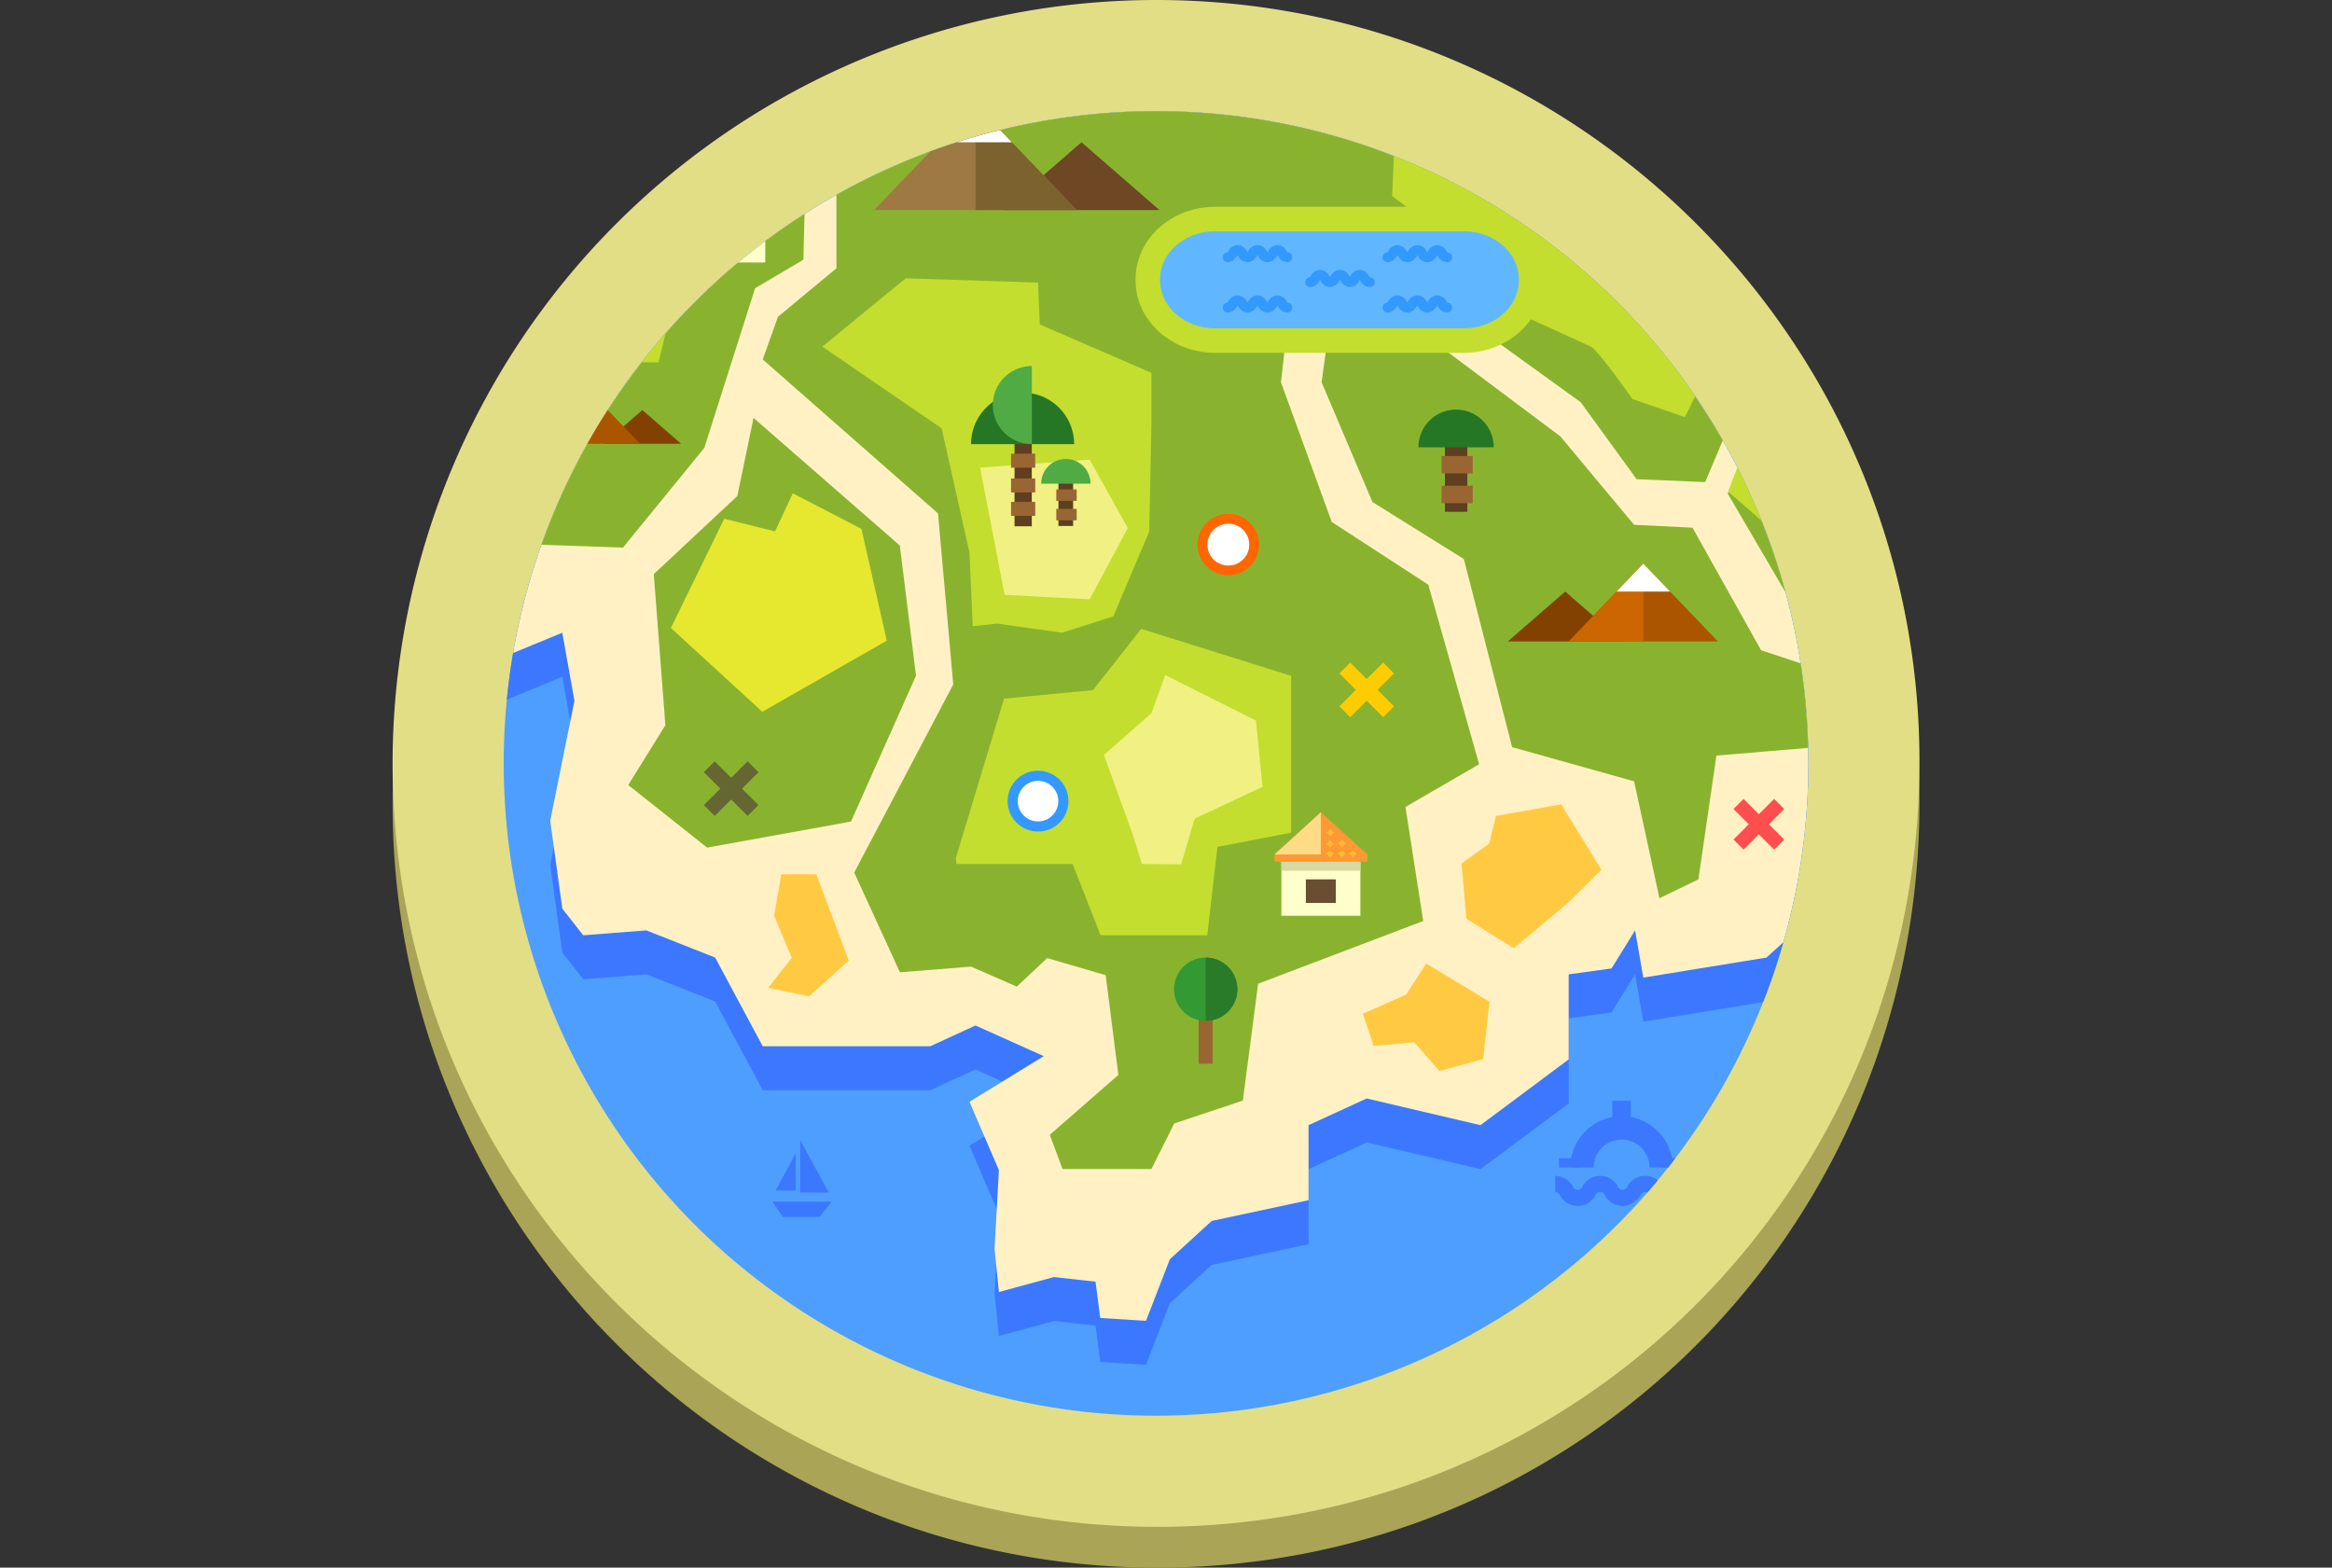 <svg id="Layer_1" data-name="Layer 1" xmlns="http://www.w3.org/2000/svg" viewBox="0 0 400 268.9"><rect x="0" y="0" width="400" height="268.9" fill="#333333" stroke="none"/><defs><style>.cls-1{fill:none}.cls-2{fill:#aaa457}.cls-3{fill:#e2de86}.cls-4{clip-path:url(#clip-path)}.cls-5{fill:#4e9eff}.cls-6{fill:#3b78ff}.cls-7{fill:#fff1c4}.cls-8{fill:#89b32f}.cls-9{fill:#c3de2f}.cls-10{fill:#e6e82f}.cls-11{fill:#f0f182}.cls-12{fill:#824100}.cls-13{fill:#ab5500}.cls-14{fill:#f60}.cls-15{fill:#fff}.cls-16{fill:#39f}.cls-17{fill:#f90}.cls-18{fill:#fc0}.cls-19{fill:#663}.cls-20{fill:#61b7ff}.cls-21{fill:#963}.cls-22{fill:#393}.cls-23{fill:#297a29}.cls-24{fill:#ff4e50}.cls-25{fill:#6e4725}.cls-26{fill:#9e7944}.cls-27{fill:#7c622e}.cls-28{fill:#c60}.cls-29{fill:#ffca42}.cls-30{fill:#5e3f1f}.cls-31{fill:#51ab45}.cls-32{fill:#257725}.cls-33{fill:#48903e}.cls-34{fill:#ffc}.cls-35{fill:#d9d9a2}.cls-36{fill:#6b4e32}.cls-37{fill:#f93}.cls-38{fill:#ffdb85}.cls-39{fill:#ffba33}</style><clipPath id="clip-path" transform="translate(-412.6 193.79)"><circle class="cls-1" cx="610.89" cy="-62.84" r="111.89"/></clipPath></defs><title>treatment-obj-0</title><path class="cls-2" d="M741.84-55.84c-.19 73.1-58.66 131.07-130.95 130.95S479.94 16.49 479.94-55.84a131 131 0 0 1 130.95-130.95c72.32 0 131.11 58.63 130.95 130.95z" transform="translate(-412.6 193.79)"/><path class="cls-3" d="M741.84-62.84c-.19 73.1-58.66 131.07-130.95 130.95S479.94 9.49 479.94-62.84a131 131 0 0 1 130.95-130.95c72.32 0 131.11 58.63 130.95 130.95z" transform="translate(-412.6 193.79)"/><g class="cls-4"><path class="cls-5" d="M0 9.83h400v243.18H0z"/><path class="cls-6" d="M31.42 38.63l11.36 11.83-10.52 3.75-.84 7.71v21.05l4.52 7.05 6.84 11.76-3.79 13.87 13.18 10.23 13.93-5.6 2.05 7.47 28.3-11.67 2.08 11.67-4.15 20.57 2.07 15.07 3.59 4.58 10.82-.84 11.81 4.66 8.16 15.22h28.73l7.76-3.57 11.71 5.26-12.74 7.83 5.05 11.72-.75 13.55.75 7.36 9.44-2.57 7.13.8.81 6.22 7.85.5 4.09-10.57 7.18-6.57 16.61-3.56v-12.87l9.97-4.58 19.52 4.58 15.13-11.27v-14.59l7.35-1.02 4.04-6.53 1.41 8.11 21.13-3.45 21.58-19.54.02-16.78 22.82-15.75-3.36-17.94 11.77 8.56 6.73-9.37-6.17-14.59 2.81-9.86-3.37-8.95 6.73-22.16-9.53-5.49 11.22-7.14-1.45-15.4H31.42v21.25z"/><path class="cls-7" d="M31.42 31.09l11.36 11.83-10.52 3.75-.84 7.71v21.04l4.52 7.05 6.84 11.76-3.79 13.88 13.18 10.22 13.93-5.59 2.05 7.47 28.3-11.68 2.08 11.68-4.15 20.57 2.07 15.07 3.59 4.58 10.82-.84 11.81 4.66 8.16 15.22h28.73l7.76-3.57 11.71 5.26-12.74 7.83 5.05 11.72-.75 13.55.75 7.36 9.44-2.57 7.13.8.81 6.22 7.85.49 4.09-10.56 7.18-6.57 16.61-3.56V193l9.97-4.58 19.52 4.58 15.13-11.28v-14.59l7.35-1.01 4.04-6.53 1.41 8.1 21.13-3.44 21.58-19.54.02-16.78 22.82-15.75-3.36-17.95 11.77 8.57 6.73-9.38-6.17-14.58 2.81-9.87-3.37-8.95 6.73-22.15-9.53-5.49 11.22-7.14-1.45-15.41H31.42v21.26z"/><path class="cls-6" d="M140.59 208.74h-6.31l-1.79-2.63h10.19l-2.09 2.63zM137.25 204.55v-9l4.9 9h-4.9zM133.03 204.22h3.47v-6.39l-3.47 6.39zM336.82 192.34h-13.01l-3.69-5.44h21.01l-4.31 5.44zM329.94 183.7v-18.55l10.08 18.55h-10.08zM321.23 183h7.16v-13.17L321.23 183z"/><path class="cls-6" d="M698.63 13.05a3.69 3.69 0 0 1-3-1.72.88.88 0 0 0-1.71 0 3.48 3.48 0 0 1-6 0 .88.88 0 0 0-1.71 0 3.47 3.47 0 0 1-6 0 1.14 1.14 0 0 0-.85-.69V7.9a3.68 3.68 0 0 1 3 1.72.87.87 0 0 0 1.71 0 3.48 3.48 0 0 1 6 0 .88.88 0 0 0 1.71 0 3.48 3.48 0 0 1 6 0 .88.88 0 0 0 1.73 0 3.7 3.7 0 0 1 3-1.71v2.75a1.15 1.15 0 0 0-.86.69 3.7 3.7 0 0 1-3.02 1.7zM690.76-2.33a8.81 8.81 0 0 0-8.81 8.81h4a4.8 4.8 0 1 1 9.6 0h4a8.81 8.81 0 0 0-8.79-8.81z" transform="translate(-412.6 193.79)"/><path class="cls-6" d="M276.55 188.82h3.17v3.89h-3.17zM267.4 198.68h3.89v1.58h-3.89zM285.01 198.68h3.89v1.58h-3.89z"/><path class="cls-6" d="M457.07 25.73a4.31 4.31 0 0 1-3.5-2c-.55-.69-.69-.8-1-.8s-.44.11-1 .8a4.06 4.06 0 0 1-7 0c-.56-.69-.7-.8-1-.8s-.44.11-1 .8a4.05 4.05 0 0 1-7 0c-.55-.69-.69-.8-1-.8v-3.21a4.3 4.3 0 0 1 3.5 2c.55.69.69.8 1 .8s.45-.11 1-.8a4.06 4.06 0 0 1 7 0c.55.69.69.8 1 .8s.44-.11 1-.8a4.06 4.06 0 0 1 7 0c.55.69.7.8 1 .8s.45-.11 1-.8a4.32 4.32 0 0 1 3.51-2v3.21c-.31 0-.45.11-1 .8a4.32 4.32 0 0 1-3.51 2zM447.88 7.79a10.28 10.28 0 0 0-10.28 10.28h4.67a5.6 5.6 0 1 1 11.2 0h4.67a10.28 10.28 0 0 0-10.26-10.28z" transform="translate(-412.6 193.79)"/><path class="cls-6" d="M33.41 198.49h3.7v4.54h-3.7zM22.73 210h4.54v1.85h-4.54zM43.28 210h4.54v1.85h-4.54zM310.97 216.55l-3.99-3.99v7.6l3.99-3.61z"/><path class="cls-6" d="M723.57 22.77s5.42 4.86 12.37 4.86c4.77 0 10.49-4.86 10.49-4.86s-5.71-4.86-10.49-4.86c-6.81-.01-12.37 4.86-12.37 4.86zm16.61-.84a.94.94 0 1 1 .94.94.94.94 0 0 1-.94-.95zM493.72-27.65a5.59 5.59 0 0 0-5.59 5.59 5.59 5.59 0 0 0 5.59 5.59 5.59 5.59 0 0 0 5.59-5.59 5.59 5.59 0 0 0-5.59-5.59zm0 8.56a3 3 0 0 1-3-3 3 3 0 0 1 3-3 3 3 0 0 1 3 3 3 3 0 0 1-3 3z" transform="translate(-412.6 193.79)"/><path class="cls-6" d="M79.81 176.01h2.62v13.31h-2.62z"/><path class="cls-6" d="M500.37-10.77a7 7 0 0 1-6.65 4.88 7 7 0 0 1-6.65-4.88h-2.73a9.62 9.62 0 0 0 9.38 7.49 9.62 9.62 0 0 0 9.38-7.49h-2.73z" transform="translate(-412.6 193.79)"/><path class="cls-6" d="M85.35 183.67l3.89-4.46 3.89 4.46h-7.78zM69.19 183.67l3.89-4.46 3.89 4.46h-7.78zM77.91 179.21h6.42v2.38h-6.42z"/><path class="cls-6" d="M780.93 4.28a5.59 5.59 0 1 0 5.59 5.59 5.59 5.59 0 0 0-5.59-5.59zm0 8.56a3 3 0 1 1 3-3 3 3 0 0 1-3 3z" transform="translate(-412.6 193.79)"/><path class="cls-6" d="M367.02 207.93h2.61v13.31h-2.61z"/><path class="cls-6" d="M787.58 21.16a7 7 0 0 1-13.3 0h-2.73a9.62 9.62 0 0 0 18.76 0h-2.73z" transform="translate(-412.6 193.79)"/><path class="cls-6" d="M372.56 215.6l3.89-4.46 3.89 4.46h-7.78zM356.39 215.6l3.89-4.46 3.89 4.46h-7.78zM365.12 211.14h6.42v2.38h-6.42z"/><path class="cls-8" d="M143.47 9.83v36.19l-10.03 8.31-2.61 7.33 30.06 26.4 2.62 29.34-16.99 32.27 7.84 17.11 12.2-.98 7.84 3.43 5.23-4.89 10.02 2.93 2.18 17.11-11.76 10.27 2.18 5.87h15.25l3.92-7.82 11.76-3.91 2.62-20.05 28.32-10.76-3.05-19.56 12.64-7.33-8.72-30.8-16.56-10.76-8.71-23.96 1.31-11.73 7.4-.98-1.74 12.71 8.72 20.54 15.68 9.78 8.28 32.27 20.92 5.86 4.35 20.05 6.68-3.23 3.09-21.24 17.25-1.44 2.18-12.72-11.77-3.91-11.76-21.02-10.02-.49-12.64-15.16-24.62-18.44 9.81-.63L271.14 69l9.58 13.2 11.77.49 7.84-18.58 20.92-7.34 16.12 2.2 9.15-3.18 3.05-18.09-14.82-2.44 20.48-10.27V9.83H143.47z"/><path class="cls-8" d="M45.86 9.83l3.49 30.81 27.45 2.44 8.28 24.45-19.61 8.8-1.31 9.29-15.25 15.16 5.23 7.33L72 94.91l7.85 6.84 13.07-8.31 13.94.49 13.95-17.11 8.71-27.38 8.28-4.89.87-34.72H45.86z"/><path class="cls-9" d="M171.06 106.97l11.09 1.56 8.81-2.8 6.17-14.58.37-18.51v-8.69l-19.15-8.3-.3-7.18-22.7-.73-14.29 11.72 20.46 14.02 4.77 21.31.56 12.62 4.21-.44z"/><path class="cls-9" d="M645.7-181.85s3.58 5.26 4.42 5.47 1.6 9 1.6 9l-.34 7.2 12.76 9.69 10.38 11.15 10.94 5c1.27.58 7.15 9 7.15 9l9 3.1s5.75-11.73 6.17-12.54 8.41-6.76 9.46-7.39 16.61 0 17.65-.42 8-4.21 8-4.21-2.32-10.73-2.31-11.57-.22-7.57-.86-8.2-7.33-5.89-7.33-5.89L701-184h-56.08c.37 1.19.78 2.15.78 2.15z" transform="translate(-412.6 193.79)"/><path class="cls-8" d="M107.76 134.66l13.53 10.73 24.68-4.47 11.15-25.02-2.78-22.33-25.09-21.89-2.78 13.4-14.33 13.4 1.99 25.91-6.37 10.27zM296.36 84.68l11.92 20.37 20.37 11.92 13.41-4.97-8.44-27.32 11.92-1 8.45 9.44 3.97-2.48L352 76.73l1.49-9.94-28.81-5.46-22.36 7.95-5.96 15.4z"/><path class="cls-9" d="M74.62 27.92l4.36 1.47 3.92 9.29 8.28 3.42 9.58 20.05h12.2l4.36-18.09 9.59-7.82-2.62-26.41H74.62v18.09z"/><path class="cls-10" d="M115.08 107.72l15.68 14.37 21.35-12.2-4.35-19.17-11.77-6.1-3.05 6.54-8.71-2.18-9.15 18.74z"/><path class="cls-11" d="M105.44 36.41l13.88-13.16-2.24-13.42h-32.6l-.49 10.52 13.04 12.62 8.41 3.44z"/><path class="cls-9" d="M163.94 147.23l8.28-27.39 15.25-1.46 8.28-10.51 25.71 8.06v26.9l-12.64 2.44-1.74 15.16h-18.3l-4.79-12.23h-19.92l-.13-.97z"/><path class="cls-11" d="M172.32 102.03l14.59.77 6.54-12.23-6.54-11.73-18.8 1.37 4.21 21.82z"/><path class="cls-12" d="M103.53 76.12l6.65-5.78 6.65 5.78h-13.3z"/><path class="cls-13" d="M92.5 76.12l8.64-9.02 8.64 9.02H92.5z"/><path class="cls-9" d="M715-124.92l-6 15.47c6.34 5.25 14.65 13.26 14.65 13.26l15.25-8.73 8.3-9.43 5.2-8.75-7.52-8.9-6.62-1.25z" transform="translate(-412.6 193.79)"/><circle class="cls-14" cx="210.69" cy="93.42" r="5.28"/><circle class="cls-15" cx="210.69" cy="93.42" r="3.59"/><circle class="cls-14" cx="343.12" cy="21.15" r="5.63"/><circle class="cls-15" cx="343.12" cy="21.15" r="3.76"/><circle class="cls-16" cx="178.05" cy="137.42" r="5.22"/><circle class="cls-15" cx="178.05" cy="137.42" r="3.48"/><circle class="cls-17" cx="94.5" cy="28.47" r="5.44"/><circle class="cls-15" cx="94.5" cy="28.47" r="3.63"/><path class="cls-16" d="M317.54 74.11l-1.71-1.7-2.59 2.59-2.6-2.59-1.71 1.7 2.6 2.6-2.6 2.6 1.71 1.71 2.6-2.6 2.59 2.6 1.71-1.71-2.59-2.6 2.59-2.6z"/><path class="cls-18" d="M239.11 115.51l-1.86-1.86-2.83 2.82-2.82-2.82-1.86 1.86 2.82 2.82-2.82 2.83 1.86 1.86 2.82-2.83 2.83 2.83 1.86-1.86-2.83-2.83 2.83-2.82z"/><path class="cls-7" d="M267.31 18.88l-1.87-1.86-2.82 2.82-2.82-2.82-1.86 1.86 2.82 2.82-2.82 2.83 1.86 1.86 2.82-2.83 2.82 2.83 1.87-1.86-2.83-2.83 2.83-2.82z"/><path class="cls-19" d="M130.1 132.45l-1.86-1.86-2.82 2.83-2.83-2.83-1.86 1.86 2.83 2.83-2.83 2.82 1.86 1.86 2.83-2.82 2.82 2.82 1.86-1.86-2.82-2.82 2.82-2.83z"/><path class="cls-20" d="M663.7-135.37H621c-6.36 0-11.52-4.62-11.52-10.32v-.21c0-5.7 5.16-10.32 11.52-10.32h42.7c6.36 0 11.52 4.62 11.52 10.32v.21c0 5.69-5.15 10.32-11.52 10.32z" transform="translate(-412.6 193.79)"/><path class="cls-9" d="M663.7-133.27H621c-7.51 0-13.62-5.57-13.62-12.42v-.21c0-6.85 6.11-12.42 13.62-12.42h42.7c7.51 0 13.62 5.57 13.62 12.42v.21c.01 6.85-6.1 12.42-13.62 12.42zM621-154.12c-5.19 0-9.42 3.69-9.42 8.22v.21c0 4.53 4.22 8.22 9.42 8.22h42.7c5.19 0 9.42-3.69 9.42-8.22v-.21c0-4.53-4.22-8.22-9.42-8.22H621z" transform="translate(-412.6 193.79)"/><path class="cls-16" d="M633.49-150.47a2.18 2.18 0 0 1-.21-.29 1.84 1.84 0 0 0-1.56-1 1.84 1.84 0 0 0-1.56 1l-.15.22-.15-.22a1.84 1.84 0 0 0-1.56-1 1.84 1.84 0 0 0-1.56 1l-.15.21-.15-.21a1.84 1.84 0 0 0-1.56-1 1.83 1.83 0 0 0-1.55 1 1 1 0 0 0-.15.27.84.84 0 0 0-.84.84.84.84 0 0 0 .84.84 1.83 1.83 0 0 0 1.55-1l.15-.21.15.21a1.84 1.84 0 0 0 1.56 1 1.83 1.83 0 0 0 1.55-1l.15-.22.15.22a1.84 1.84 0 0 0 1.56 1 1.84 1.84 0 0 0 1.56-1l.15-.22.15.22a1.84 1.84 0 0 0 1.56 1 .84.84 0 0 0 .84-.84.77.77 0 0 0-.77-.82zM647.58-146.21a2.14 2.14 0 0 1-.21-.29 1.84 1.84 0 0 0-1.56-1 1.84 1.84 0 0 0-1.56 1l-.15.22-.1-.22a1.84 1.84 0 0 0-1.56-1 1.84 1.84 0 0 0-1.56 1l-.15.21-.15-.21a1.84 1.84 0 0 0-1.56-1 1.83 1.83 0 0 0-1.55 1 1 1 0 0 0-.15.27.84.84 0 0 0-.84.84.84.84 0 0 0 .84.84 1.83 1.83 0 0 0 1.55-1l.15-.22.15.21a1.84 1.84 0 0 0 1.56 1 1.83 1.83 0 0 0 1.55-1l.15-.22.15.22a1.84 1.84 0 0 0 1.56 1 1.84 1.84 0 0 0 1.56-1l.15-.22.15.22a1.84 1.84 0 0 0 1.56 1 .84.84 0 0 0 .84-.84.78.78 0 0 0-.82-.81zM650.61-148.8a1.83 1.83 0 0 0 1.55-1l.15-.21.15.21a1.84 1.84 0 0 0 1.56 1 1.83 1.83 0 0 0 1.55-1l.15-.22.15.22a1.84 1.84 0 0 0 1.56 1 1.84 1.84 0 0 0 1.56-1l.15-.22.15.22a1.84 1.84 0 0 0 1.56 1 .84.84 0 0 0 .84-.84.8.8 0 0 0-.78-.82 2.17 2.17 0 0 1-.21-.29 1.84 1.84 0 0 0-1.56-1 1.84 1.84 0 0 0-1.56 1l-.15.22-.15-.22a1.84 1.84 0 0 0-1.56-1 1.84 1.84 0 0 0-1.56 1l-.15.21-.15-.21a1.84 1.84 0 0 0-1.56-1 1.83 1.83 0 0 0-1.55 1 1 1 0 0 0-.15.27.84.84 0 0 0-.84.84.84.84 0 0 0 .85.84zM633.49-141.84a2.18 2.18 0 0 1-.21-.29 1.84 1.84 0 0 0-1.56-1 1.84 1.84 0 0 0-1.56 1l-.15.22-.15-.22a1.84 1.84 0 0 0-1.56-1 1.84 1.84 0 0 0-1.56 1l-.15.21-.15-.21a1.84 1.84 0 0 0-1.56-1 1.83 1.83 0 0 0-1.55 1 1 1 0 0 0-.15.27.84.84 0 0 0-.84.84.84.84 0 0 0 .84.84 1.83 1.83 0 0 0 1.55-1l.15-.21.15.21a1.84 1.84 0 0 0 1.56 1 1.83 1.83 0 0 0 1.55-1l.15-.22.15.22a1.84 1.84 0 0 0 1.56 1 1.84 1.84 0 0 0 1.56-1l.15-.22.15.22a1.84 1.84 0 0 0 1.56 1 .84.84 0 0 0 .84-.84.77.77 0 0 0-.77-.82zM660.9-141.84a2.17 2.17 0 0 1-.21-.29 1.84 1.84 0 0 0-1.56-1 1.84 1.84 0 0 0-1.56 1l-.15.22-.15-.22a1.84 1.84 0 0 0-1.56-1 1.84 1.84 0 0 0-1.56 1l-.15.21-.15-.21a1.84 1.84 0 0 0-1.56-1 1.83 1.83 0 0 0-1.55 1 1 1 0 0 0-.15.27.84.84 0 0 0-.84.84.84.84 0 0 0 .84.84 1.83 1.83 0 0 0 1.55-1l.15-.21.15.21a1.84 1.84 0 0 0 1.56 1 1.83 1.83 0 0 0 1.55-1l.15-.22.15.22a1.84 1.84 0 0 0 1.56 1 1.84 1.84 0 0 0 1.56-1l.15-.22.15.22a1.84 1.84 0 0 0 1.56 1 .84.84 0 0 0 .84-.84.8.8 0 0 0-.77-.82z" transform="translate(-412.6 193.79)"/><path class="cls-11" d="M194.19 142.85l-4.84-13.36 8.15-7.15 2.37-6.54 15.56 7.8 1.13 11.36-11.65 5.47-2.31 7.83-6.73-.06-1.68-5.35z"/><path class="cls-21" d="M205.6 169.35h2.41v13.11h-2.41z"/><circle class="cls-22" cx="206.81" cy="169.68" r="5.43"/><path class="cls-23" d="M624.84-24.1a5.43 5.43 0 0 0-5.43-5.43v10.86a5.43 5.43 0 0 0 5.43-5.43z" transform="translate(-412.6 193.79)"/><path class="cls-24" d="M306.04 138.77l-1.73-1.73-2.62 2.62-2.62-2.62-1.73 1.73 2.62 2.62-2.62 2.62 1.73 1.73 2.62-2.62 2.62 2.62 1.73-1.73-2.62-2.62 2.62-2.62z"/><path class="cls-25" d="M172.13 36.03L185.5 24.4l13.38 11.63h-26.75z"/><path class="cls-26" d="M149.94 36.03l17.38-18.14 17.37 18.14h-34.75z"/><path class="cls-27" d="M184.69 36.03l-17.37-18.14v18.14h17.37z"/><path class="cls-15" d="M173.55 24.4l-6.23-6.51-6.24 6.51h12.47z"/><path class="cls-12" d="M278.33 110.03l-9.85-8.56-9.85 8.56h19.7z"/><path class="cls-13" d="M294.67 110.03l-12.8-13.35-12.8 13.35h25.6z"/><path class="cls-28" d="M269.07 110.03l12.8-13.35v13.35h-12.8z"/><path class="cls-15" d="M277.28 101.47l4.59-4.79 4.59 4.79h-9.18z"/><path class="cls-8" d="M465.09-123.45l10.09-5.55v-7.57s-.56-5.61-.84-6.45-7.29-1.4-7.29-1.4l-3.4 5s-3.34 1.68-5 1.68a44.92 44.92 0 0 1-4.77-.45l-5.33 11.46 8.13 12.27 5.61 5.61 4.77-5 1.12-4.29z" transform="translate(-412.6 193.79)"/><path class="cls-7" d="M50.47 64.78l-1.52-1.52-2.32 2.32-2.32-2.32-1.53 1.52 2.32 2.32-2.32 2.32 1.53 1.53 2.32-2.32 2.32 2.32 1.52-1.53-2.32-2.32 2.32-2.32z"/><path class="cls-29" d="M251.53 157.6l-.84-9.49 4.76-3.4 1.14-4.75 11.2-1.99 6.89 11.22-5.61 5.58-9.41 7.88-8.13-5.05zM233.78 173.88l7.42-3.28 3.43-5.32 10.86 6.55-1.09 9.83-7.51 2.05-4.3-4.92-6.97.62-1.84-5.53zM132.78 157.09l1.24-7.13h6l5.56 14.81-6.79 6.12-7.02-1.45 4.05-5.15-3.04-7.2z"/><path class="cls-6" d="M468.67-50a6.39 6.39 0 0 0-.69-.05c-2.87 0-4.37 1.69-5.47 2.92s-1.63 1.76-2.88 1.76-1.85-.6-2.88-1.76-2.61-2.92-5.47-2.92-4.37 1.69-5.47 2.92-1.63 1.76-2.88 1.76-1.85-.6-2.88-1.76-2.61-2.92-5.47-2.92a6.63 6.63 0 0 0-.95.07v3.55a2.77 2.77 0 0 1 .95-.16c1.25 0 1.85.6 2.88 1.76s2.61 2.92 5.47 2.92 4.37-1.69 5.47-2.92 1.63-1.76 2.88-1.76 1.85.6 2.88 1.76 2.61 2.92 5.47 2.92 4.37-1.69 5.47-2.92 1.63-1.76 2.88-1.76a2.87 2.87 0 0 1 .69.08V-50zM798.46-47.85a6.4 6.4 0 0 0-.69-.05c-2.87 0-4.37 1.69-5.47 2.92s-1.63 1.76-2.88 1.76-1.85-.6-2.88-1.76-2.61-2.92-5.47-2.92-4.37 1.69-5.47 2.92-1.63 1.76-2.88 1.76-1.85-.6-2.88-1.76-2.61-2.92-5.47-2.92a6.62 6.62 0 0 0-.95.07v3.55a2.77 2.77 0 0 1 .95-.16c1.25 0 1.85.6 2.88 1.76s2.61 2.92 5.47 2.92 4.37-1.69 5.47-2.92 1.63-1.76 2.88-1.76 1.85.6 2.88 1.76 2.61 2.92 5.47 2.92 4.37-1.69 5.47-2.92 1.63-1.76 2.88-1.76a2.88 2.88 0 0 1 .69.08v-3.5zM512.27 18a6.36 6.36 0 0 0-.77-.06c-2.71 0-4.14 1.6-5.18 2.77s-1.54 1.67-2.73 1.67-1.75-.57-2.73-1.67-2.47-2.77-5.18-2.77a6.59 6.59 0 0 0-5.18 2.77c-1 1.1-1.54 1.67-2.73 1.67S486 21.8 485 20.7s-2.47-2.77-5.18-2.77v3.29c1.19 0 1.75.57 2.73 1.67s2.47 2.77 5.18 2.77 4.14-1.6 5.18-2.77 1.54-1.67 2.73-1.67 1.75.57 2.73 1.67a6.59 6.59 0 0 0 5.18 2.77c2.71 0 4.14-1.6 5.18-2.77s1.54-1.67 2.73-1.67a2.66 2.66 0 0 1 .77.1V18z" transform="translate(-412.6 193.79)"/><path class="cls-30" d="M181.55 81.04h2.52v9.18h-2.52z"/><path class="cls-21" d="M181.18 83.95h3.5v1.96h-3.5zM181.18 87.29h3.5v1.96h-3.5z"/><path class="cls-31" d="M595.42-115.06a4.23 4.23 0 0 0-4.23 4.23h8.47a4.23 4.23 0 0 0-4.24-4.23z" transform="translate(-412.6 193.79)"/><path class="cls-30" d="M174.02 75.23h2.96v15.04h-2.96z"/><path class="cls-21" d="M173.42 82.07h4.15v2.4h-4.15zM173.42 86.09h4.15v2.4h-4.15zM173.42 77.82h4.15v2.4h-4.15z"/><path class="cls-32" d="M588-126.45a8.84 8.84 0 0 0-8.84 8.84h17.68a8.84 8.84 0 0 0-8.84-8.84z" transform="translate(-412.6 193.79)"/><path class="cls-31" d="M582.9-124.3a6.68 6.68 0 0 0 6.69 6.68V-131a6.68 6.68 0 0 0-6.69 6.7z" transform="translate(-412.6 193.79)"/><path class="cls-30" d="M294.86 43.29h3V54.2h-3z"/><path class="cls-21" d="M294.41 46.75h4.16v2.33h-4.16zM294.41 50.72h4.16v2.33h-4.16z"/><path class="cls-31" d="M709-153.25a5 5 0 0 0-5 5h10a5 5 0 0 0-5-5z" transform="translate(-412.6 193.79)"/><path class="cls-30" d="M285.9 36.39h3.52v17.88h-3.52z"/><path class="cls-21" d="M285.19 44.52h4.94v2.85h-4.94zM285.19 49.29h4.94v2.85h-4.94zM285.19 39.47h4.94v2.85h-4.94z"/><path class="cls-32" d="M700.11-166.78a10.51 10.51 0 0 0-10.51 10.51h21a10.51 10.51 0 0 0-10.49-10.51z" transform="translate(-412.6 193.79)"/><path class="cls-31" d="M694.08-164.22a8 8 0 0 0 7.95 7.95v-15.89a8 8 0 0 0-7.95 7.94z" transform="translate(-412.6 193.79)"/><path class="cls-30" d="M247.84 73.79h3.85v14h-3.85z"/><path class="cls-21" d="M247.26 78.22h5.35v2.99h-5.35zM247.26 83.32h5.35v2.99h-5.35z"/><path class="cls-32" d="M662.36-123.53a6.46 6.46 0 0 0-6.46 6.46h12.92a6.46 6.46 0 0 0-6.46-6.46z" transform="translate(-412.6 193.79)"/><path class="cls-30" d="M321.32 94.08h2.74v13.9h-2.74z"/><path class="cls-21" d="M320.77 100.4h3.84v2.22h-3.84zM320.77 104.11h3.84v2.22h-3.84zM320.77 96.47h3.84v2.22h-3.84z"/><path class="cls-32" d="M735.17-107a8.17 8.17 0 0 0-8.17 8.16h16.33a8.17 8.17 0 0 0-8.16-8.16z" transform="translate(-412.6 193.79)"/><path class="cls-31" d="M730.49-105a6.18 6.18 0 0 0 6.18 6.17v-12.35a6.18 6.18 0 0 0-6.18 6.18z" transform="translate(-412.6 193.79)"/><path class="cls-30" d="M78.86 81.05h2.3v11.69h-2.3z"/><path class="cls-21" d="M78.39 86.37h3.23v1.86h-3.23zM78.39 89.49h3.23v1.86h-3.23zM78.39 83.07h3.23v1.86h-3.23z"/><path class="cls-32" d="M492.51-118.87a6.87 6.87 0 0 0-6.87 6.87h13.74a6.87 6.87 0 0 0-6.87-6.87z" transform="translate(-412.6 193.79)"/><path class="cls-33" d="M488.57-117.19a5.2 5.2 0 0 0 5.2 5.19v-10.39a5.19 5.19 0 0 0-5.2 5.2z" transform="translate(-412.6 193.79)"/><path class="cls-34" d="M117.71 35.73h13.55v9.29h-13.55z"/><path class="cls-35" d="M117.71 35.73h13.55v1.58h-13.55z"/><path class="cls-36" d="M121.91 38.77h5.14v4.04h-5.14z"/><path class="cls-37" d="M124.48 27.26l7.96 7.25v1.22h-15.91v-1.22l7.95-7.25z"/><path class="cls-38" d="M124.48 27.26v7.25h-7.95l7.95-7.25z"/><path class="cls-39" transform="rotate(-45.02 566.135 433.555)" d="M538.2-161.61h.89v.89h-.89z"/><path class="cls-39" transform="rotate(-44.98 568.41 434.051)" d="M540.25-161.61h.89v.89h-.89z"/><path class="cls-39" transform="rotate(-45.02 566.181 435.285)" d="M538.2-159.85h.89v.89h-.89z"/><path class="cls-39" transform="rotate(-44.98 568.458 435.782)" d="M540.25-159.85h.89v.89h-.89z"/><path class="cls-39" transform="rotate(-44.98 570.339 435.783)" d="M542.15-159.85h.89v.89h-.89z"/><path class="cls-39" d="M125.41 30.72l.64.63.63-.63-.63-.63-.64.63z"/><path class="cls-34" d="M219.79 147.79h13.55v9.29h-13.55z"/><path class="cls-35" d="M219.79 147.79h13.55v1.58h-13.55z"/><path class="cls-36" d="M223.99 150.84h5.14v4.04h-5.14z"/><path class="cls-37" d="M226.56 139.33l7.96 7.24v1.22h-15.91v-1.22l7.95-7.24z"/><path class="cls-38" d="M226.56 139.33v7.24h-7.95l7.95-7.24z"/><path class="cls-39" transform="rotate(-44.95 668.703 546.429)" d="M640.28-49.55h.89v.89h-.89z"/><path class="cls-39" d="M229.54 144.69l.64.63.63-.63-.63-.64-.64.64z"/><path class="cls-39" transform="rotate(-45 668.357 547.608)" d="M640.28-47.79h.89v.89h-.89z"/><path class="cls-39" transform="rotate(-44.96 670.614 548.104)" d="M642.33-47.79h.89v.89h-.89z"/><path class="cls-39" transform="rotate(-44.96 672.508 548.11)" d="M644.22-47.79h.89v.89h-.89z"/><path class="cls-39" transform="rotate(-44.95 668.696 544.53)" d="M640.28-51.45h.89v.89h-.89z"/><path class="cls-34" d="M313.41 31.76h16.11v11.05h-16.11z"/><path class="cls-35" d="M313.41 31.76h16.11v1.88h-16.11z"/><path class="cls-36" d="M318.41 35.39h6.11v4.8h-6.11z"/><path class="cls-37" d="M321.46 21.7l9.46 8.61v1.45h-18.91v-1.45l9.45-8.61z"/><path class="cls-38" d="M321.46 21.7v8.61h-9.45l9.45-8.61z"/><path class="cls-39" transform="rotate(-44.98 763.608 429.515)" d="M735.39-166.24h1.06v1.06h-1.06z"/><path class="cls-39" transform="rotate(-44.98 766.057 429.51)" d="M737.83-166.24h1.06v1.06h-1.06z"/><path class="cls-39" transform="rotate(-44.98 763.666 431.562)" d="M735.39-164.15h1.06v1.06h-1.06z"/><path class="cls-39" transform="rotate(-44.98 766.11 431.57)" d="M737.83-164.15h1.06v1.06h-1.06z"/><path class="cls-39" transform="rotate(-44.98 768.36 431.568)" d="M740.08-164.15h1.06v1.06h-1.06z"/><path class="cls-39" transform="rotate(-45 763.482 427.006)" d="M735.39-168.51h1.06v1.06h-1.06z"/></g></svg>